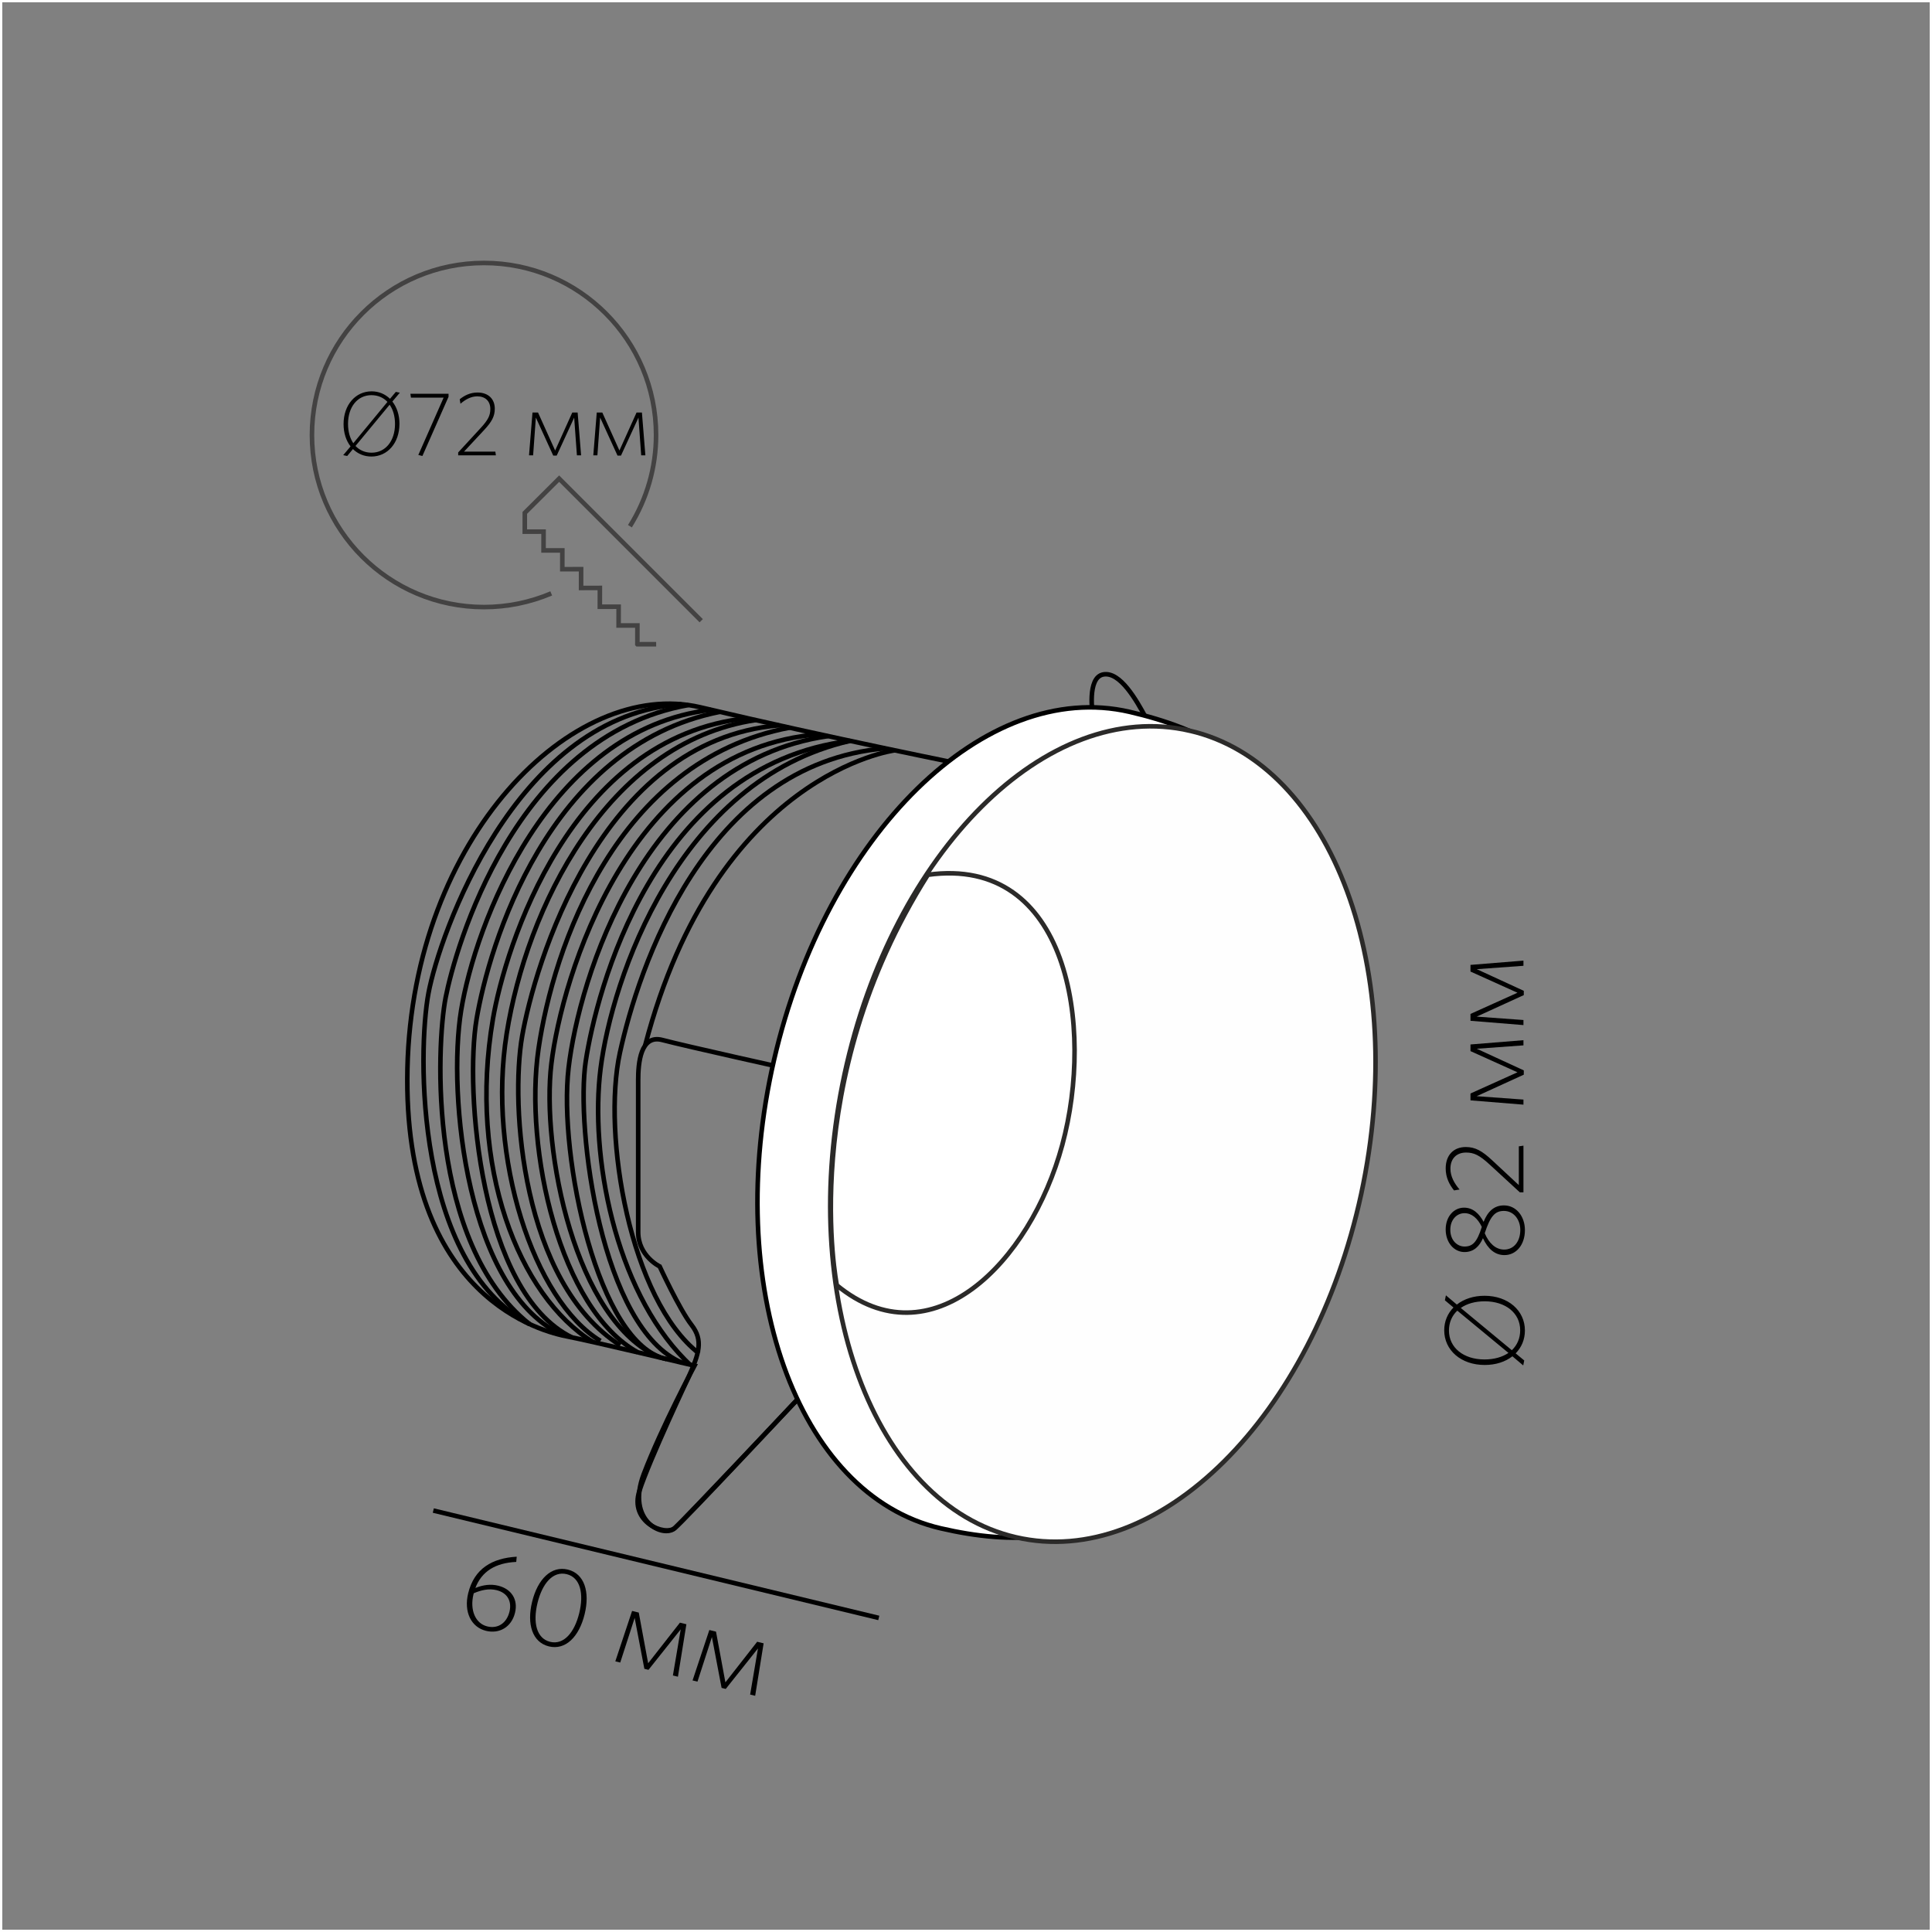 <?xml version="1.0" encoding="UTF-8"?>
<!DOCTYPE svg PUBLIC "-//W3C//DTD SVG 1.1//EN" "http://www.w3.org/Graphics/SVG/1.1/DTD/svg11.dtd">
<!-- Creator: CorelDRAW X6 -->
<svg xmlns="http://www.w3.org/2000/svg" xml:space="preserve" width="500px" height="500px" version="1.1" style="shape-rendering:geometricPrecision; text-rendering:geometricPrecision; image-rendering:optimizeQuality; fill-rule:evenodd; clip-rule:evenodd"
viewBox="0 0 500000 500000"
 xmlns:xlink="http://www.w3.org/1999/xlink">
 <rect x="0" y="0" width="500000" height="500000" fill="#808080" stroke="none"/>
 <defs>
  <style type="text/css">
   <![CDATA[
    .str2 {stroke:#2B2A29;stroke-width:1181.11}
    .str3 {stroke:#434242;stroke-width:1181.11}
    .str0 {stroke:#FEFEFE;stroke-width:1181.11}
    .str1 {stroke:black;stroke-width:1181.11}
    .fil0 {fill:none}
    .fil2 {fill:#FEFEFE}
    .fil3 {fill:white}
    .fil1 {fill:black;fill-rule:nonzero}
   ]]>
  </style>
 </defs>
 <g id="Слой_x0020_1">
  <rect class="fil0 str0" width="500001" height="500001"/>
  <g id="_806614992">
   <path class="fil1" d="M384176 335348c-2858,0 -5337,846 -7146,2275l-2829 -2392 -263 1284 2217 1866c-1517,1546 -2392,3587 -2392,5891 0,5163 4346,8983 10471,8983 2888,0 5337,-817 7175,-2246l2800 2363 262 -1284 -2217 -1838c1517,-1545 2392,-3587 2392,-5920 0,-5163 -4345,-8983 -10471,-8983zm58 1429c5396,0 9188,3033 9188,7495 0,2100 -788,3850 -2158,5163l-13213 -10937c1576,-1109 3704,-1721 6183,-1721zm-9246 7554c0,-2072 788,-3850 2159,-5134l13241 10938c-1604,1078 -3704,1691 -6213,1691 -5396,0 -9188,-3033 -9188,-7495z"/>
   <path id="1" class="fil1" d="M389362 324818c2980,0 5284,-2596 5284,-6475 0,-3559 -2245,-6387 -5430,-6387 -2571,0 -4209,1604 -5259,4258 -1114,-2070 -2718,-3674 -5056,-3674 -2629,0 -4759,2275 -4759,5659 0,3383 2158,5832 4876,5832 2426,0 3885,-1545 4765,-3587 1283,2741 3066,4375 5580,4375zm-87 -1429c-2222,0 -3947,-1662 -5026,-4228 1457,-4492 2688,-5776 4968,-5776 2571,0 4234,2304 4234,4900 0,3004 -1663,5104 -4176,5104zm-10286 -788c-1783,0 -3650,-1517 -3650,-4345 0,-2537 1604,-4287 3679,-4287 1872,0 3417,1342 4473,3559 -1259,3996 -2396,5074 -4502,5074z"/>
   <path id="2" class="fil1" d="M394267 296499l-1195 175 0 10032 -6922 -6445c-2601,-2421 -4356,-3412 -6810,-3412 -3097,0 -5197,2041 -5197,5542 0,2362 963,4200 2158,5687l1435 -234c-1346,-1574 -2368,-3353 -2368,-5395 0,-2567 1546,-4170 4059,-4170 2047,0 3476,700 6047,3063l7860 7233 933 0 0 -12074z"/>
   <polygon id="3" class="fil1" points="394267,269199 380559,270307 380559,272028 392721,277510 380559,282994 380559,284773 394267,285882 394267,284569 382163,283693 394355,278123 394355,277015 382193,271415 394267,270539 "/>
   <polygon id="4" class="fil1" points="394267,248607 380559,249715 380559,251436 392721,256919 380559,262403 380559,264182 394267,265291 394267,263977 382163,263102 394355,257532 394355,256424 382193,250823 394267,249948 "/>
   <line class="fil0 str1" x1="112141" y1="390927" x2="227429" y2= "418719" />
   <path class="fil1" d="M133603 404222l123 -1351c-6338,367 -10994,3070 -12556,9441 -1196,4874 781,8812 4604,9748 3429,843 6594,-933 7511,-4672 843,-3429 -917,-6171 -4346,-7010 -1925,-472 -3874,-230 -5909,591 1624,-4286 5198,-6501 10574,-6745zm-5095 7308c2919,718 3978,2991 3346,5568 -723,2943 -2966,4499 -5766,3809 -3059,-752 -4550,-4239 -3542,-8345l58 -228c1913,-821 3920,-1291 5904,-804z"/>
   <path id="1" class="fil1" d="M151295 417783c1432,-5836 -61,-10528 -4336,-11575 -4274,-1051 -7811,2466 -9243,8302 -1432,5837 61,10525 4336,11575 4279,1046 7807,-2441 9243,-8302zm-1391 -313c-1230,5014 -3989,8301 -7528,7434 -3570,-878 -4493,-5066 -3263,-10081 1230,-5014 3989,-8301 7553,-7428 3541,873 4468,5061 3239,10075z"/>
   <polygon id="2" class="fil1" points="175447,433929 177637,420352 175964,419942 167741,430451 165312,417331 163586,416907 159243,429957 160517,430266 164251,418723 166757,431886 167830,432151 176170,421673 174145,433611 "/>
   <polygon id="3" class="fil1" points="195438,438869 197627,425293 195954,424883 187731,435391 185303,422271 183576,421847 179233,434897 180507,435207 184241,423664 186747,436826 187821,437092 196160,426613 194135,438552 "/>
   <path class="fil0 str1" d="M213323 363673l-6673 -1780c0,0 -29138,30918 -32030,33587 -2891,2669 -12678,-1780 -8008,-14014 4671,-12233 13123,-28025 13123,-28025 0,0 -27136,-6451 -32920,-7564 -5783,-1111 -42708,-9563 -41373,-69399 1335,-59835 42930,-101208 75851,-93423 32921,7786 70734,15350 70734,15350 0,0 -20241,19351 -23800,29805 -3559,10454 -22466,30028 -24690,65619 -2225,35589 11120,62282 10454,66063 -667,3782 -667,3782 -667,3782z"/>
   <path class="fil0 str1" d="M176369 182259c-539,37 -1074,81 -1604,135 -41737,4154 -61017,59468 -63873,74623 -2856,15155 -3526,69881 26153,85655"/>
   <path class="fil0 str1" d="M178166 182467c-45054,7972 -60379,63206 -62825,75662 -2447,12455 -4637,63655 21704,84544"/>
   <path class="fil0 str1" d="M184036 183701c-42520,4984 -61134,55963 -64693,77762 -3559,21798 1355,73276 26739,84266"/>
   <path class="fil0 str1" d="M186292 184228c-44713,8846 -59831,60998 -62946,79460 -3113,18461 834,70773 24663,82432"/>
   <path class="fil0 str1" d="M193436 185871c-46022,4708 -62749,59576 -65862,77816 -6498,38065 6619,71675 25876,83627"/>
   <path class="fil0 str1" d="M195551 186351c-38792,5855 -59334,49138 -64419,81117 -5085,31978 6931,69051 24266,79562"/>
   <path class="fil0 str1" d="M201598 187711c-46534,3878 -63347,62629 -66463,80425 -3115,17795 -178,63755 25381,80034"/>
   <path class="fil0 str1" d="M204329 188318c-44916,8489 -61185,57129 -64967,83153 -3781,26024 5577,67389 25700,78516"/>
   <path class="fil0 str1" d="M212078 190020c-49401,3741 -66710,63212 -69379,85233 -2669,22021 6013,66758 28142,76087"/>
   <path class="fil0 str1" d="M214295 190502c-47630,6893 -64479,62953 -67148,85863 -2668,22911 7604,71779 25378,75372"/>
   <path class="fil0 str1" d="M220006 191734c-51206,6289 -65740,65502 -68410,82852 -2669,17350 3972,69408 24980,78107"/>
   <path class="fil0 str1" d="M220006 191734c-44642,10182 -61683,61888 -64575,84799 -2826,22395 3602,56868 21832,75373 419,425 844,843 1277,1252"/>
   <path class="fil0 str1" d="M229091 193667c-46791,3995 -63982,57398 -68653,78751 -4671,21354 2668,64062 20464,77853"/>
   <path class="fil0 str1" d="M178286 356206c2616,-5935 3781,-9328 666,-13331 -3113,-4004 -8230,-15125 -8230,-15125 0,0 -5561,-2669 -5561,-8897 0,-6228 0,-35145 0,-39371 0,-4226 553,-11856 6273,-10329 5721,1527 34518,7916 34518,7916l7204 78617c0,0 -5026,4643 -8145,7948 -3120,3305 -27827,29734 -30391,31847 -2564,2114 -11780,-1541 -9139,-9663 2640,-8121 12806,-29612 12806,-29612z"/>
   <path class="fil0 str1" d="M231561 194188c0,0 -46178,5898 -64610,76427"/>
   <path class="fil0 str1" d="M282813 185134c0,0 -1605,-9813 2733,-10591 4337,-778 8552,6663 10949,11117"/>
   <ellipse class="fil2 str1" transform="matrix(0.825 0.194 -0.173 0.733 274357 289421)" rx="82500" ry="140938"/>
   <path class="fil3 str1" d="M292307 184221c37306,8624 65568,33703 43123,121271 -22443,87570 -54667,98664 -91975,90039 -37306,-8624 -56614,-62920 -43125,-121271 13491,-58353 54669,-98664 91976,-90039z"/>
   <path class="fil2 str2" d="M307931 189116c36926,8549 56784,62205 44355,119842 -12429,57638 -52439,97433 -89365,88884 -36926,-8550 -56784,-62205 -44355,-119843 12429,-57638 52439,-97433 89365,-88883zm-91357 143507c0,0 -10598,-52280 23558,-106227 36352,-5029 43097,39279 34785,69911 -8314,30631 -34005,56342 -58343,36317z"/>
   <path class="fil1" d="M103382 109688c0,-2309 -683,-4312 -1838,-5773l1932 -2285 -1037 -211 -1507 1791c-1250,-1226 -2898,-1932 -4760,-1932 -4170,0 -7257,3510 -7257,8459 0,2332 659,4311 1814,5796l-1909 2262 1037 213 1483 -1791c1250,1225 2898,1931 4783,1931 4170,0 7257,-3510 7257,-8458zm-1154 47c0,4358 -2451,7421 -6056,7421 -1696,0 -3110,-635 -4170,-1743l8836 -10674c895,1273 1390,2993 1390,4996zm-6103 -7469c1672,0 3110,635 4147,1743l-8836 10697c-872,-1296 -1367,-2993 -1367,-5019 0,-4359 2451,-7422 6056,-7422z"/>
   <polygon id="1" class="fil1" points="116083,102690 116083,101912 106210,101912 106352,102902 114811,102902 108260,117746 109320,118005 "/>
   <path id="2" class="fil1" d="M128334 117840l-142 -966 -8105 0 5207 -5591c1955,-2101 2757,-3520 2757,-5503 0,-2500 -1650,-4198 -4478,-4198 -1907,0 -3392,778 -4595,1743l189 1159c1272,-1088 2709,-1912 4358,-1912 2074,0 3370,1248 3370,3279 0,1654 -566,2809 -2473,4885l-5844 6351 0 754 9755 0z"/>
   <polygon id="3" class="fil1" points="150388,117840 149493,106766 148102,106766 143673,116592 139244,106766 137807,106766 136911,117840 137971,117840 138678,108062 143178,117911 144074,117911 148597,108085 149305,117840 "/>
   <polygon id="4" class="fil1" points="167023,117840 166127,106766 164737,106766 160308,116592 155879,106766 154441,106766 153546,117840 154606,117840 155313,108062 159813,117911 160708,117911 165232,108085 165939,117840 "/>
   <path class="fil0 str3" d="M169815 166725l-4863 7 -1 -1 8 -4861 -4864 7 8 -4863 -4864 7 0 0 7 -4864 -4863 7 0 0 7 -4863 -4863 7 -1 0 7 -4864 -4863 8 0 -1 7 -4863 -4863 7 -1 0 8 -4863 8888 -8857 36767 36767m-38817 -7069c-5503,2335 -11420,3539 -17398,3539 -24592,0 -44528,-19936 -44528,-44527 0,-24592 19936,-44528 44528,-44528 24592,0 44527,19936 44527,44528 0,8343 -2343,16520 -6765,23595"/>
  </g>
 </g>
</svg>

